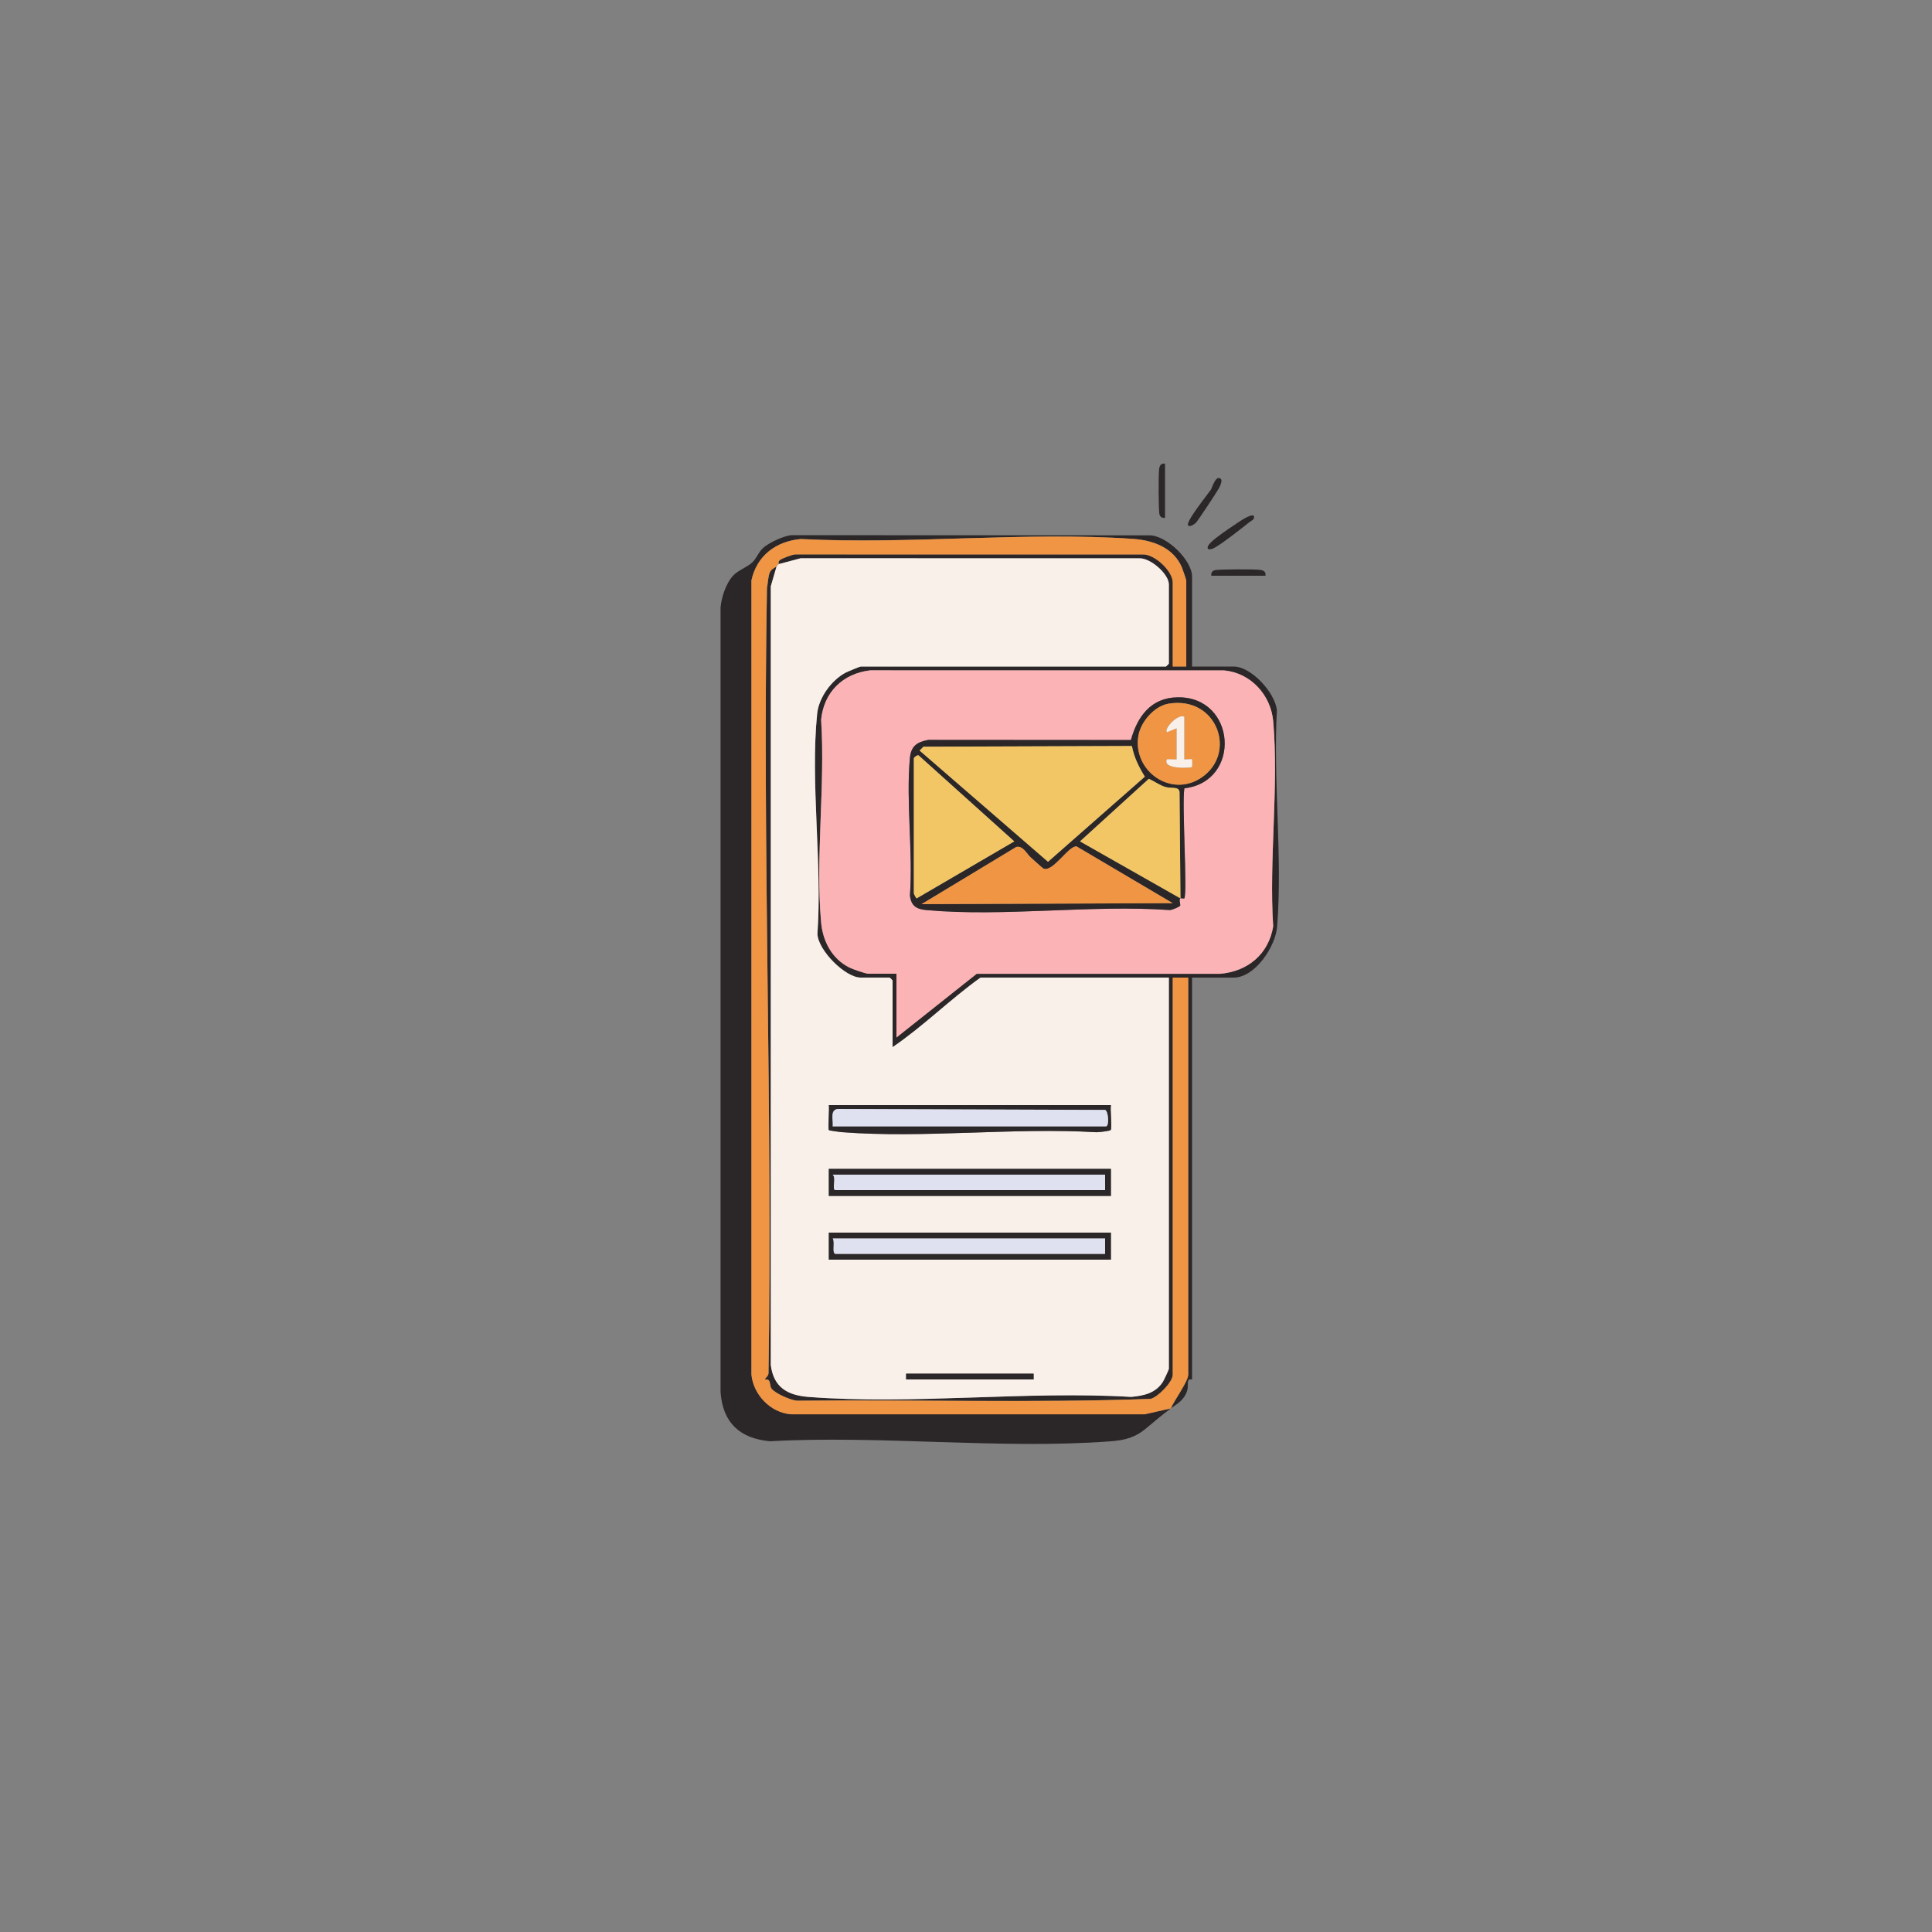 <?xml version="1.0" encoding="UTF-8"?>
<svg id="Layer_1" xmlns="http://www.w3.org/2000/svg" version="1.1" viewBox="0 0 1000 1000">
  <rect x="0" y="0" width="1000" height="1000" fill="#808080" stroke="none"/>
  <!-- Generator: Adobe Illustrator 29.5.1, SVG Export Plug-In . SVG Version: 2.1.0 Build 141)  -->
  <defs>
    <style>
      .st0 {
        fill: #ef9544;
      }

      .st1 {
        fill: #f9f0e9;
      }

      .st2 {
        fill: #fcb3b5;
      }

      .st3 {
        fill: #2b2628;
      }

      .st4 {
        fill: #f2c664;
      }

      .st5 {
        fill: #dfe1f0;
      }
    </style>
  </defs>
  <g id="BoAFvZ">
    <g>
      <path class="st3" d="M606,729c-4.72,3.56-8.05,6.3-12.45,10.05-5.94,5.05-11.25,6.42-19.01,6.99-56.76,4.22-118.72-3.23-176.03-.05-15.57-1.45-24.41-9.56-25.55-25.45v-406.08c.47-5.34,2.82-12.56,6.49-16.51,2.62-2.82,7.42-4.4,10.04-6.96,2.21-2.15,3.07-5.2,5.57-7.43,3.03-2.71,10.38-6.11,14.44-6.56l185.92.09c8.75.44,21.59,12.91,21.59,21.41v46.5h21.5c9.16,0,21.44,13.52,22.41,22.59-1.99,36.34,2.94,76,.13,111.95-.81,10.35-11.4,26.46-22.54,26.46h-21.5v208c0,.11-1.71-.45-2,.67-.57,2.15.33,3.67-1.13,6.69-1.93,3.99-4.97,5.45-7.86,7.63,1.5-3.84,9-13.94,9-17.5v-205.5h-8v205.5c0,3.85-7.64,11.58-11.45,12.55-60.79,2.2-122.08.32-183.05.95-3.33-.26-11.44-3.82-13.19-6.3-.8-1.14-.54-2.91-1.27-4.04-.59-.93-1.97-.59-2.03-.68-.32-.54,1.73-1.54,1.75-3.25,2.18-135.14-3.19-270.97-.8-406.27.5-2.51.52-6.2,1.59-8.42.81-1.68,2.65-2.11,3.45-3.05l-3.05,10.45v403.1c1.47,11.55,8.64,15.63,19.51,16.48,53.72,4.19,112.79-3.24,167.07,0,6.54-.64,12.49-1.89,16.3-7.7.57-.87,3.16-6.4,3.16-6.84v-202.5h-97.5c-15.73,11.27-29.54,25.12-45.5,36v-34.5c0-.11-1.39-1.5-1.5-1.5h-15c-7.94,0-22.03-14-22.41-22.59,2.59-36.37-3.74-78.24-.14-113.97.84-8.35,7.39-17.36,14.73-21.27,1-.53,7.4-3.18,7.82-3.18h158c.11,0,1.5-1.39,1.5-1.5v-41c0-5.44-9.68-13.92-15.5-13.5l-175.04-.04-11.46,3.04c.1-.09-.43-1.22.63-2.07,1.16-.93,6.14-2.74,7.84-2.96l180.03.02c6.18-.17,15.5,8.64,15.5,14.5v43.5h7v-44.5c0-.36-1.87-5.81-2.26-6.74-4.26-10.15-14.8-14.08-25.2-14.8-55.7-3.87-115.86,2.98-172.03.06-12.81,1.17-22.82,8.56-25.58,21.42v411.12c1.01,10.36,9.97,19.75,20.53,20.49h183.08s13.46-3.04,13.46-3.04ZM464,537l41.52-32.98h126.01c14.34-1.22,25.1-10.19,27.47-24.52-2.23-34.26,2.95-72.22.03-106.04-1.18-13.71-11.62-25.25-25.54-26.46l-183.03-.05c-14.19,1.64-24.03,11.27-25.45,25.55,2.2,33.88-2.99,71.54,0,104.97.87,9.72,5.65,18.87,14.67,23.33,1.76.87,8.32,3.18,9.82,3.18h14.5v33Z"/>
      <path class="st3" d="M631.99,248c.73.76-.38,3.42-.97,4.53-1.05,1.97-11.03,17.08-11.99,18.01s-3.14,2.3-4.03,1.46c-1.68-1.58,10.37-16.46,11.84-18.65.46-.69,2.53-8.08,5.15-5.34Z"/>
      <path class="st3" d="M649,267.01c.46,2.08-1.08,2.27-2.27,3.22-4.24,3.37-13.49,10.68-17.74,13.1-3.79,2.16-5.56.61-2-2.83,2.35-2.27,9.12-6.96,12.1-8.9,1.62-1.05,8.3-5.96,9.91-4.58Z"/>
      <path class="st3" d="M603,240v28c-1.37.26-2.41-.34-2.83-1.67-.59-1.85-.62-21.36-.17-23.82.31-1.73,1.07-2.8,2.99-2.51Z"/>
      <path class="st3" d="M655,298h-28c-.26-1.37.34-2.41,1.67-2.83,1.85-.59,21.36-.62,23.82-.17,1.73.31,2.8,1.07,2.51,2.99Z"/>
      <path class="st1" d="M403,292l11.46-3.04,175.04.04c5.81-.42,15.5,8.07,15.5,13.5v41c0,.11-1.39,1.5-1.5,1.5h-158c-.42,0-6.82,2.64-7.82,3.18-7.34,3.91-13.89,12.92-14.73,21.27-3.6,35.72,2.73,77.59.14,113.97.38,8.59,14.47,22.59,22.41,22.59h15c.11,0,1.5,1.39,1.5,1.5v34.5c15.96-10.88,29.77-24.73,45.5-36h97.5v202.5c0,.44-2.59,5.97-3.16,6.84-3.81,5.81-9.76,7.06-16.3,7.7-54.28-3.24-113.35,4.19-167.07,0-10.87-.85-18.04-4.93-19.52-16.48v-403.1s3.05-10.45,3.05-10.45c.26-.31.69-.71,1-1ZM575,572h-146c.37,2.09-.53,12.35.05,12.95.23.23,5.44.96,6.46,1.04,42.5,3.33,89.09-2.5,132.03.06,1.3,0,6.92-.65,7.35-1.15.77-.9-.33-10.64.11-12.89ZM575,605h-146v14h146v-14ZM575,638h-146v14h146v-14ZM535,711h-66v3h66v-3Z"/>
      <path class="st2" d="M464,537v-33h-14.5c-1.5,0-8.05-2.31-9.82-3.18-9.02-4.47-13.8-13.62-14.67-23.33-2.99-33.43,2.19-71.09,0-104.97,1.42-14.28,11.26-23.91,25.45-25.55l183.03.05c13.92,1.2,24.36,12.74,25.54,26.46,2.92,33.82-2.26,71.78-.03,106.04-2.37,14.33-13.13,23.3-27.47,24.53h-126.01s-41.52,32.96-41.52,32.96ZM611,465c.41-.22,1.82.24,2,0,1.72-2.27-1.34-49.92.05-56.97,29.76-3.46,26.9-47.59-3.56-47.11-13.82.22-20.79,10.01-24.14,22.12l-104.87-.07c-6,1.13-8.96,3.28-9.52,9.48-2.05,22.55,1.65,48.18.03,71.07.63,5.39,3.37,7.06,8.47,7.53,40.01,3.65,85.5-2.87,126.09,0,1.18-.07,4.86-1.59,5.3-2.27.33-.51-.82-3.25.16-3.78Z"/>
      <path class="st0" d="M606,729l-13.46,3.04h-183.08c-10.56-.74-19.52-10.12-20.51-20.49v-411.12c2.75-12.86,12.76-20.25,25.57-21.42,56.17,2.92,116.33-3.93,172.03-.06,10.4.72,20.94,4.65,25.2,14.8.39.94,2.26,6.39,2.26,6.74v44.5h-7v-43.5c0-5.86-9.32-14.68-15.5-14.5l-180.03-.02c-1.7.21-6.68,2.03-7.84,2.96-1.06.85-.53,1.97-.63,2.07-.31.29-.74.69-1,1-.8.94-2.64,1.37-3.45,3.05-1.07,2.22-1.09,5.91-1.59,8.42-2.39,135.3,2.98,271.13.8,406.27-.03,1.71-2.08,2.7-1.75,3.25.05.09,1.43-.25,2.03.68.73,1.13.46,2.91,1.27,4.04,1.75,2.48,9.86,6.04,13.19,6.3,60.97-.63,122.27,1.25,183.05-.95,3.81-.97,11.45-8.7,11.45-12.55v-205.5h8v205.5c0,3.56-7.5,13.66-9,17.5Z"/>
      <path class="st3" d="M575,605v14h-146v-14h146ZM572,608h-141c2.04,1.83-.69,8,1.5,8h139.5v-8Z"/>
      <path class="st3" d="M575,638v14h-146v-14h146ZM572,641h-141c1.35,1.78-.61,8,1.5,8h139.5v-8Z"/>
      <path class="st3" d="M575,572c-.44,2.26.66,11.99-.11,12.89-.43.51-6.04,1.15-7.35,1.15-42.94-2.56-89.53,3.27-132.03-.06-1.03-.08-6.23-.8-6.46-1.04-.58-.6.31-10.86-.05-12.95h146ZM431,583h141.5c1.63,0,1.34-7.69-.48-8.51l-138.52-.49c-4.06.63-2.13,5.92-2.5,9Z"/>
      <rect class="st3" x="469" y="711" width="66" height="3"/>
      <path class="st3" d="M611,465c-.98.53.18,3.27-.16,3.78-.43.67-4.12,2.2-5.3,2.27-40.59-2.87-86.08,3.65-126.09,0-5.1-.47-7.84-2.13-8.47-7.53,1.62-22.89-2.08-48.51-.03-71.07.56-6.2,3.53-8.34,9.52-9.48l104.87.07c3.35-12.11,10.33-21.9,24.14-22.12,30.45-.47,33.32,43.65,3.56,47.11-1.39,7.04,1.67,54.69-.05,56.97-.17.23-1.58-.23-2,0l-.48-55.07c-.37-3.06-4.24-1.66-7.35-2.61s-5.61-2.88-8.54-4.22l-35.62,32.4,51.98,29.5ZM604.74,364.24c-7.28,1.24-14.27,9.35-15.5,16.5-3.13,18.27,16.92,32.48,32.69,21.7,18.67-12.75,7.9-42.48-17.2-38.2ZM585.87,386.13l-107.91.37-1.96,1.99,66.46,57.56,50.11-44.04c-3.1-5.06-5.57-9.96-6.69-15.88ZM473,392.5v70c0,.14,1.17,2.58,1.48,2.48l50.5-29.48-49.49-44.5c-.86-.3-2.33.96-2.49,1.5ZM533.35,443.65c-1.82-1.61-3.85-6.09-7.34-5.25l-49,29.59,129.99-.5-49.72-29.36c-4.12-.65-12.33,13.65-17.25,11.41-.4-.18-5.55-4.89-6.67-5.88Z"/>
      <path class="st5" d="M572,608v8h-139.5c-2.19,0,.54-6.17-1.5-8h141Z"/>
      <path class="st5" d="M572,641v8h-139.5c-2.11,0-.15-6.22-1.5-8h141Z"/>
      <path class="st5" d="M431,583c.37-3.08-1.56-8.38,2.5-9l138.52.49c1.82.82,2.11,8.51.48,8.51h-141.5Z"/>
      <path class="st4" d="M585.87,386.13c1.13,5.93,3.59,10.83,6.69,15.88l-50.11,44.04-66.46-57.56,1.96-1.99,107.91-.37Z"/>
      <path class="st0" d="M533.35,443.65c1.12.99,6.27,5.7,6.67,5.88,4.93,2.24,13.13-12.06,17.25-11.41l49.72,29.36-129.99.5,49-29.59c3.5-.84,5.53,3.65,7.34,5.25Z"/>
      <path class="st4" d="M473,392.5c.15-.54,1.63-1.79,2.49-1.5l49.49,44.5-50.5,29.48c-.31.1-1.48-2.34-1.48-2.48v-70Z"/>
      <path class="st4" d="M611,465l-51.98-29.5,35.62-32.4c2.93,1.33,5.39,3.25,8.54,4.22s6.97-.45,7.35,2.61l.48,55.07Z"/>
      <path class="st0" d="M604.74,364.24c25.1-4.29,35.86,25.44,17.2,38.2-15.78,10.78-35.83-3.43-32.69-21.7,1.22-7.14,8.22-15.25,15.5-16.5ZM613,371c-3.06-1.86-10.75,6.11-8.99,8l4.99-2v16c0,.25-4.2-.18-5,0-2.69,5.36,12.46,4.56,13,3.99.14-.14.14-3.85,0-3.99-.27-.27-4.01.2-4.01,0v-22Z"/>
      <path class="st1" d="M613,371v22c0,.2,3.74-.27,4.01,0,.14.14.13,3.85,0,3.99-.55.57-15.69,1.37-13-3.99.79-.19,5,.24,5,0v-16l-4.99,2c-1.75-1.89,5.93-9.86,8.99-8Z"/>
    </g>
  </g>
</svg>